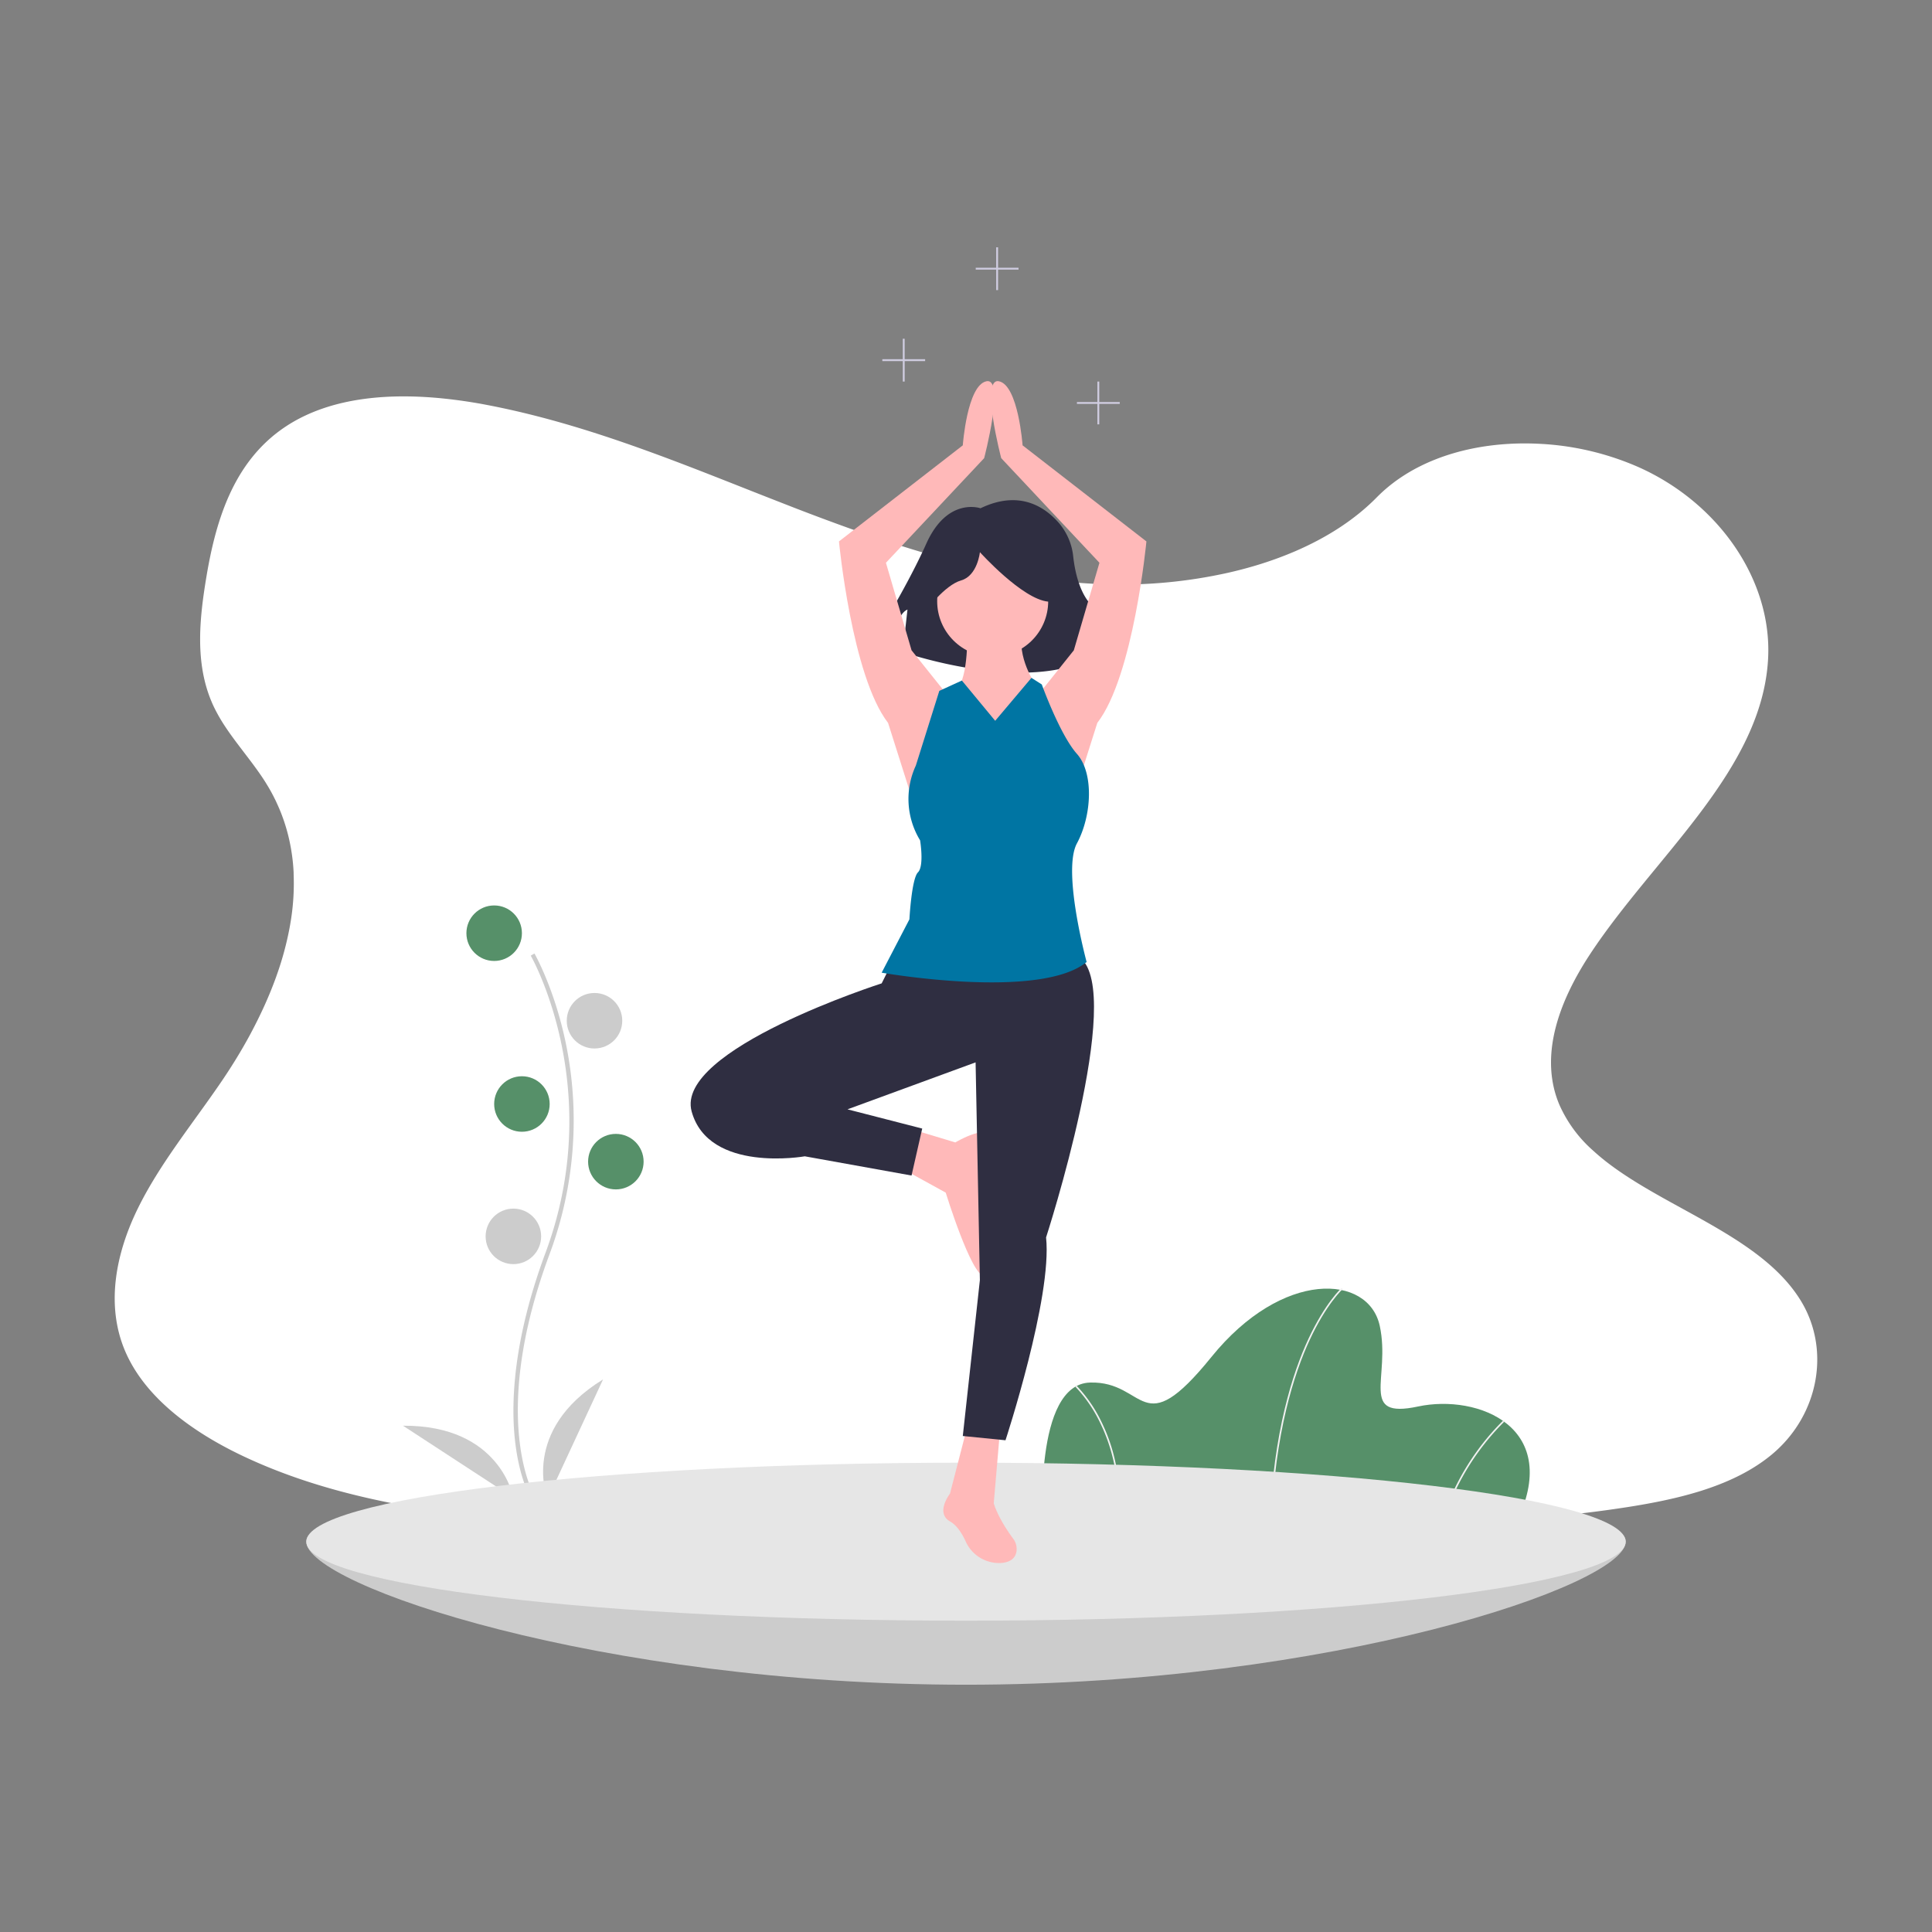 <svg xmlns="http://www.w3.org/2000/svg" xmlns:xlink="http://www.w3.org/1999/xlink" width="800" height="800" viewBox="0 0 800 800">
  <rect x="0" y="0" width="800" height="800" fill="#808080" stroke="none"/>
  <defs>
    <clipPath id="clip-_19">
      <rect width="800" height="800"/>
    </clipPath>
  </defs>
  <g id="_19" data-name="19" clip-path="url(#clip-_19)">
    <g id="Group_46" data-name="Group 46">
      <g id="Group_40" data-name="Group 40">
        <g id="Component_1_17" data-name="Component 1 – 17" transform="translate(47.512 164.133)">
          <path id="Path_168" data-name="Path 168" d="M798.2,560.6c-7.681,6.368-16.954,10.907-26.968,14.266q-2.186.747-4.434,1.4c-3.868,1.152-7.828,2.151-11.822,3.024-1.969.44-3.952.845-5.935,1.222-3.373.649-6.759,1.229-10.125,1.76-12.492,1.962-25.068,3.415-37.707,4.518q-5.845.517-11.7.929l-1.557.112-2.793.189-1.718.112c-2.612.175-5.223.328-7.828.475-10.439.587-20.893,1.013-31.346,1.4-7.681.265-15.285.489-22.924.7l-15.537.454-4.015.119-1.76.049q-6.9.209-13.812.4l-1.3.035-4.05.119-7.681.209-2.29.063-2.095.056c-48.761,1.313-97.557,2.269-146.289,1.857q-5.852-.042-11.7-.126c-36.185-.468-72.328-1.732-108.408-4.19-12.681-.866-25.445-1.913-38.14-3.359q-5.866-.663-11.7-1.445c-31.185-4.19-61.6-11.256-88.849-24.44-20.522-9.951-39.467-24.1-47.413-42.937-8.023-19.007-3.778-40.354,5.384-58.984s22.945-35.326,34.83-52.832c4.085-6.026,7.946-12.3,11.445-18.756.209-.391.426-.789.628-1.18q2.688-5.049,5.07-10.223h0q2.262-4.93,4.19-9.957.58-1.5,1.11-3c.042-.112.084-.223.119-.335s.091-.251.133-.377a129.277,129.277,0,0,0,5.265-19.461l.168-.922c.077-.44.154-.873.223-1.313s.133-.817.2-1.229h0a96.363,96.363,0,0,0,1.082-18.749v-.7a79.561,79.561,0,0,0-1.047-9.587h0c-.042-.272-.084-.538-.14-.8a75.079,75.079,0,0,0-3.68-13.337c-.07-.189-.147-.384-.223-.58a.784.784,0,0,0-.1-.258c-.524-1.334-1.082-2.653-1.7-3.973h0c-.1-.223-.209-.454-.314-.7h0c-.2-.426-.4-.852-.621-1.271h0q-1.473-3.01-3.282-5.942c-1.4-2.325-2.982-4.6-4.609-6.836l-.23-.314-.189-.265c-2.137-2.912-4.371-5.775-6.55-8.666-1.711-2.255-3.387-4.525-4.958-6.836l-.279-.419a69.654,69.654,0,0,1-5.083-8.749c-.293-.621-.58-1.243-.845-1.871-.475-1.1-.915-2.214-1.306-3.331-5.363-15.153-3.736-31.7-1.159-47.483,3.82-23.448,10.928-48.719,32.931-63.355,19.21-12.785,45.207-14.28,69.828-11.172,3.945.489,7.849,1.1,11.7,1.795l2.095.4c31.143,5.97,60.6,16.542,89.687,27.861,6.794,2.646,13.575,5.335,20.348,8.009Q384.373,165,392.32,168.1q9.182,3.575,18.5,6.983,5.824,2.137,11.7,4.19,9.42,3.275,18.965,6.222,6.759,2.095,13.589,3.945c21.647,5.893,43.852,9.978,66.581,10.767a203.394,203.394,0,0,0,51.54-4.776c3.945-.894,7.856-1.92,11.7-3.079a152.22,152.22,0,0,0,15.781-5.719c12.995-5.586,24.677-12.96,33.922-22.345l.077-.077c13.693-13.889,33.769-20.948,54.8-22.128a114.611,114.611,0,0,1,11.7-.063,116.1,116.1,0,0,1,42.372,9.916c33.266,15.083,54.78,47.015,53.16,78.905-2.353,46.422-47.106,82.055-73.808,122.667-1.885,2.863-3.68,5.817-5.349,8.833-.615,1.1-1.2,2.214-1.774,3.331-6.578,12.848-10.53,26.723-8.379,40.053a42.77,42.77,0,0,0,1.7,6.92c.328.985.7,1.969,1.11,2.947A54.81,54.81,0,0,0,724.093,434.6a94.977,94.977,0,0,0,8.54,6.941c24.915,18.113,61,29.537,76.943,54.284C822.913,516.348,817.983,544.174,798.2,560.6Z" transform="translate(-112.078 -122.422)" fill="#fff"/>
        </g>
      </g>
      <g id="Group_45" data-name="Group 45" transform="translate(126.824 102.392)">
        <path id="Path_607" data-name="Path 607" d="M773.682,771.545c0,18.065-122.305,59.232-273.176,59.232s-273.176-41.167-273.176-59.232,122.305-6.189,273.176-6.189S773.682,753.48,773.682,771.545Z" transform="translate(-227.331 -235.561)" fill="#ccc"/>
        <circle id="Ellipse_176" data-name="Ellipse 176" cx="11.493" cy="11.493" r="11.493" transform="translate(66.305 272.533)" fill="#569069"/>
        <circle id="Ellipse_177" data-name="Ellipse 177" cx="11.493" cy="11.493" r="11.493" transform="translate(116.696 367.128)" fill="#569069"/>
        <circle id="Ellipse_178" data-name="Ellipse 178" cx="11.493" cy="11.493" r="11.493" transform="translate(77.798 343.258)" fill="#569069"/>
        <path id="Path_609" data-name="Path 609" d="M351.527,668.383c-.2-.332-4.987-8.319-6.645-24.906-1.521-15.217-.543-40.867,12.759-76.647,25.2-67.782-5.808-122.472-6.125-123.017l1.53-.888c.08.138,8.082,14.082,12.809,36.285a158.3,158.3,0,0,1-6.556,88.236c-25.158,67.666-6.454,99.7-6.263,100.015Z" transform="translate(-258.571 -150.503)" fill="#ccc"/>
        <circle id="Ellipse_179" data-name="Ellipse 179" cx="11.493" cy="11.493" r="11.493" transform="translate(107.855 308.78)" fill="#ccc"/>
        <circle id="Ellipse_180" data-name="Ellipse 180" cx="11.493" cy="11.493" r="11.493" transform="translate(74.262 398.07)" fill="#ccc"/>
        <path id="Path_613" data-name="Path 613" d="M362.945,733.043s-11.493-28.29,22.986-49.508Z" transform="translate(-263.046 -214.74)" fill="#ccc"/>
        <path id="Path_614" data-name="Path 614" d="M327.683,739.51s-5.23-30.084-45.714-29.826Z" transform="translate(-241.918 -221.72)" fill="#ccc"/>
        <path id="Path_615" data-name="Path 615" d="M839.023,729.957H643.4s-3.965-58.157,19.5-58.818,20.818,25.774,50.227-10.574,65.1-34.366,69.723-12.887-8.922,38.661,15.861,33.374S859.18,689.644,839.023,729.957Z" transform="translate(-338.344 -201.046)" fill="#569069"/>
        <path id="Path_616" data-name="Path 616" d="M772.182,729.846l-.66-.026c1.54-38.29,9.559-62.892,16.015-76.788,7.01-15.088,13.765-21.2,13.832-21.256l.439.494c-.066.059-6.743,6.107-13.7,21.093C781.692,667.2,773.717,691.7,772.182,729.846Z" transform="translate(-372.616 -200.921)" fill="#f2f2f2"/>
        <path id="Path_617" data-name="Path 617" d="M868.778,749.965l-.634-.185a102.519,102.519,0,0,1,25.81-42.941l.444.489A101.833,101.833,0,0,0,868.778,749.965Z" transform="translate(-398.412 -220.961)" fill="#f2f2f2"/>
        <path id="Path_618" data-name="Path 618" d="M679.209,744.648l-.655-.091a71.978,71.978,0,0,0-6.474-42.071,57.929,57.929,0,0,0-10.217-14.909l.457-.477a58.653,58.653,0,0,1,10.353,15.094A72.634,72.634,0,0,1,679.209,744.648Z" transform="translate(-343.34 -215.691)" fill="#f2f2f2"/>
        <path id="Path_632" data-name="Path 632" d="M273.176,0C424.047,0,546.352,14.645,546.352,32.71s-122.3,32.71-273.176,32.71S0,50.776,0,32.71,122.3,0,273.176,0Z" transform="translate(0 503.274)" fill="#e6e6e6"/>
        <path id="Path_620" data-name="Path 620" d="M591.852,190.215s-13.657-4.877-22.436,14.632-22.436,40.971-22.436,40.971l7.8,1.951s1.951-13.657,6.828-15.608l-1.951,17.559s58.53,20.485,84.868-1.951l-.976-6.828s3.9.975,3.9,6.828l2.927-2.926s-2.926-5.853-11.706-13.657c-5.762-5.122-7.743-14.867-8.423-20.96a25.363,25.363,0,0,0-5.839-13.812C618.579,189.652,607.947,182.464,591.852,190.215Z" transform="translate(-312.669 -82.139)" fill="#2f2e41"/>
        <path id="Path_621" data-name="Path 621" d="M572.444,248.757,558.3,231.075,547.69,194.829l40.667-43.319s8.841-33.594.884-31.826-9.725,26.522-9.725,26.522l-51.276,39.783s5.3,55.7,20.333,75.145l11.493,36.247Z" transform="translate(-307.666 -64.188)" fill="#ffb9b9"/>
        <path id="Path_622" data-name="Path 622" d="M634.282,248.757l14.145-17.681,10.609-36.247L618.369,151.51s-8.841-33.594-.884-31.826,9.725,26.522,9.725,26.522l51.276,39.783s-5.3,55.7-20.333,75.145L646.659,297.38Z" transform="translate(-330.606 -64.188)" fill="#ffb9b9"/>
        <circle id="Ellipse_182" data-name="Ellipse 182" cx="22.986" cy="22.986" r="22.986" transform="translate(261.24 123.569)" fill="#ffb9b9"/>
        <path id="Path_623" data-name="Path 623" d="M597.393,260.815s.884,18.565-4.42,24.754-10.609,38.015,15.029,38.9,22.986-26.522,22.986-26.522l-5.3-15.029s-7.956-11.493-5.3-22.1Z" transform="translate(-323.776 -101.884)" fill="#ffb9b9"/>
        <path id="Path_624" data-name="Path 624" d="M567.074,541.824l19.007,5.746s15.471-9.283,15.471-.442-5.3,20.333-3.536,28.29,5.3,27.406,0,27.406S582.1,568.346,582.1,568.346l-17.681-9.725Z" transform="translate(-317.326 -176.906)" fill="#ffb9b9"/>
        <path id="Path_625" data-name="Path 625" d="M597.025,710.671l-7.073,27.406s-6.188,7.957,0,11.493c2.9,1.659,5.029,5.071,6.467,8.224a15.12,15.12,0,0,0,14.847,8.982c3.017-.25,5.559-1.443,6.178-4.544a7.114,7.114,0,0,0-1.369-5.571c-6.521-8.812-8-14.606-8-14.606l2.652-30.942Z" transform="translate(-323.408 -221.984)" fill="#ffb9b9"/>
        <path id="Path_626" data-name="Path 626" d="M576.895,237.775s7.8-10.73,14.632-12.681,7.8-11.706,7.8-11.706,17.559,19.51,28.289,20.485.976-23.412.976-23.412l-19.51-4.877-18.534,1.951-14.632,9.755Z" transform="translate(-320.395 -87.139)" fill="#2f2e41"/>
        <path id="Path_627" data-name="Path 627" d="M527.089,446.738l-3.536,7.073s-85.754,27.406-78.682,53.044,46.855,18.565,46.855,18.565l44.2,7.957,4.42-19.449-30.942-7.957,53.044-19.449L564.22,576.7l-7.073,64.537L574.829,643s19.449-59.232,16.8-83.986c0,0,32.71-100.783,14.145-115.812S527.089,446.738,527.089,446.738Z" transform="translate(-285.298 -149.009)" fill="#2f2e41"/>
        <path id="Path_628" data-name="Path 628" d="M599.369,305.01l-13.795-16.672-9.344,4.282-9.725,30.942a32.853,32.853,0,0,0,1.768,30.942s1.768,10.609-.884,13.261-3.536,19.449-3.536,19.449l-11.493,22.1s65.421,11.493,84.87-4.42c0,0-10.206-37.627-4.017-49.12s7.073-29.112,0-37.068-14.548-28.74-14.548-28.74l-4.281-2.738Z" transform="translate(-314.106 -108.937)" fill="#0075a3"/>
        <path id="Path_629" data-name="Path 629" d="M453.058,84.332h-8.479V75.853h-.77v8.479H435.33v.77h8.479v8.479h.77V85.1h8.479Z" transform="translate(-116.222 -20.251)" fill="#cfcce0"/>
        <path id="Path_630" data-name="Path 630" d="M343.126,60.147h-8.479V51.668h-.77v8.479H325.4v.77h8.479V69.4h.77V60.917h8.479Z" transform="translate(-86.873 -13.794)" fill="#cfcce0"/>
        <path id="Path_631" data-name="Path 631" d="M395.893,8.479h-8.478V0h-.771V8.479h-8.479v.77h8.479v8.479h.771V9.249h8.478Z" transform="translate(-100.961)" fill="#cfcce0"/>
      </g>
    </g>
  </g>
</svg>
